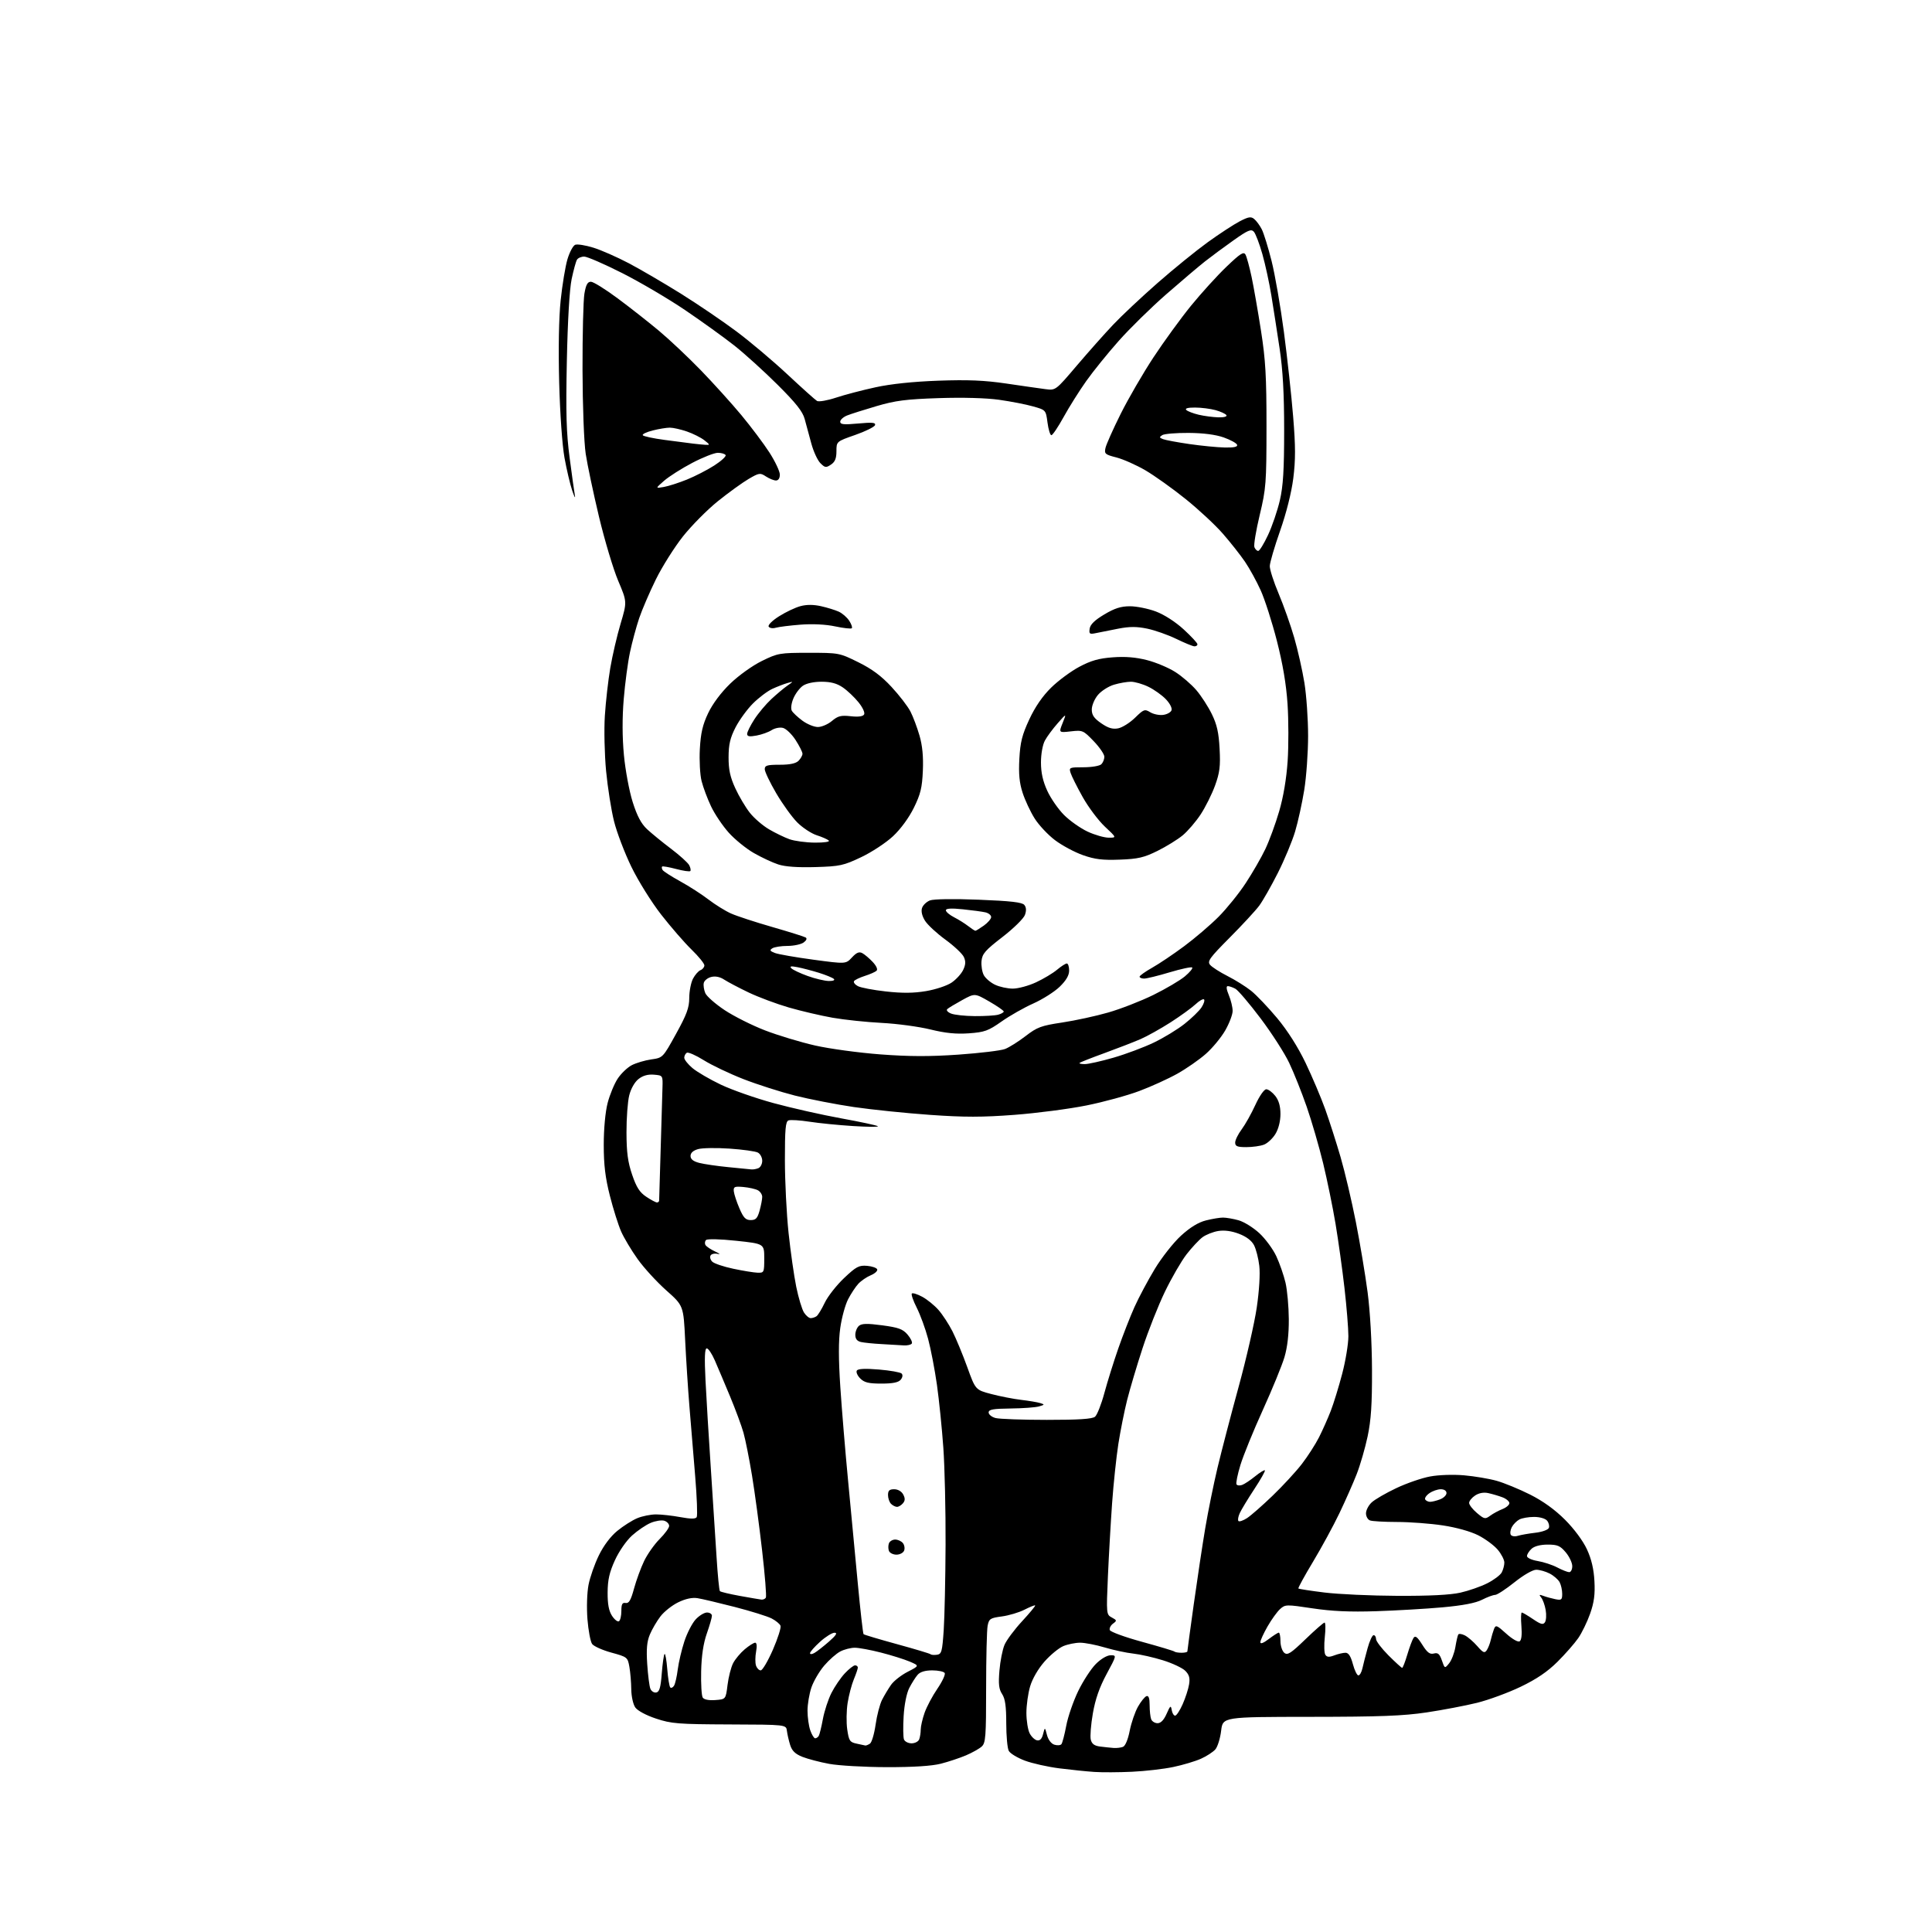 <?xml version="1.0" encoding="UTF-8" standalone="no"?>
<svg 
  version="1.1" 
  xmlns="http://www.w3.org/2000/svg" 
  xmlns:xlink="http://www.w3.org/1999/xlink" 
  xmlns:svg="http://www.w3.org/2000/svg"
  xmlns:rdf="http://www.w3.org/1999/02/22-rdf-syntax-ns#"
  xmlns:cc="http://creativecommons.org/ns#"
  xmlns:dc="http://purl.org/dc/elements/1.1/"
  viewBox="0 0 768 768"
  width="768"
  height="768"
>
<style>svg {background-color: white; }</style>"
<path stroke="none" fill="black" fill-rule="evenodd" d="M450.00,704.30C444.77,704.55 438.02,704.58 435.00,704.37C431.98,704.17 425.74,703.53 421.15,702.95C416.56,702.37 410.37,700.99 407.40,699.88C404.43,698.76 401.54,697.02 401.00,695.99C400.45,694.97 400.00,690.04 400.00,685.03C400.00,678.28 399.58,675.28 398.36,673.42C397.07,671.46 396.84,669.45 397.29,664.09C397.60,660.34 398.51,655.75 399.30,653.88C400.08,652.02 403.22,647.80 406.27,644.50C409.32,641.20 411.67,638.36 411.50,638.18C411.33,638.00 409.42,638.77 407.24,639.88C405.07,640.99 401.02,642.19 398.25,642.56C393.64,643.17 393.15,643.49 392.60,646.24C392.27,647.90 392.00,659.02 392.00,670.97C392.00,690.39 391.81,692.86 390.25,694.27C389.29,695.14 386.48,696.72 384.00,697.78C381.52,698.83 377.02,700.33 374.00,701.10C370.37,702.02 363.05,702.49 352.50,702.47C343.70,702.45 333.42,701.86 329.66,701.17C325.89,700.48 321.08,699.21 318.95,698.37C316.12,697.23 314.83,695.99 314.10,693.66C313.56,691.92 312.97,689.39 312.81,688.04C312.50,685.57 312.50,685.57 290.00,685.49C269.54,685.41 266.89,685.20 260.79,683.17C256.85,681.87 253.44,680.03 252.54,678.75C251.68,677.52 250.97,674.34 250.94,671.53C250.91,668.76 250.57,664.75 250.19,662.60C249.52,658.80 249.35,658.66 243.05,656.94C239.50,655.97 236.05,654.42 235.38,653.51C234.71,652.59 233.88,648.17 233.52,643.67C233.16,639.05 233.34,633.11 233.95,630.00C234.53,626.98 236.38,621.70 238.06,618.28C239.94,614.41 242.72,610.72 245.38,608.55C247.73,606.62 251.29,604.36 253.29,603.52C255.30,602.68 258.67,602.00 260.78,602.00C262.90,602.00 267.25,602.48 270.46,603.08C274.59,603.84 276.48,603.84 276.95,603.09C277.31,602.50 277.04,595.15 276.34,586.76C275.65,578.37 274.62,565.88 274.05,559.00C273.49,552.12 272.73,540.32 272.36,532.76C271.70,519.02 271.70,519.02 264.84,512.93C261.07,509.57 255.96,504.00 253.49,500.53C251.01,497.07 248.06,492.13 246.92,489.56C245.79,486.99 243.76,480.58 242.43,475.31C240.61,468.14 240.00,463.08 240.00,455.08C240.00,448.71 240.62,442.02 241.54,438.46C242.39,435.18 244.19,430.83 245.54,428.78C246.89,426.73 249.41,424.32 251.15,423.42C252.89,422.53 256.37,421.49 258.90,421.13C263.49,420.48 263.49,420.48 268.73,410.99C272.99,403.28 273.98,400.60 273.99,396.70C273.99,394.06 274.66,390.63 275.46,389.07C276.27,387.52 277.62,385.98 278.46,385.65C279.31,385.33 280.00,384.47 280.00,383.74C280.00,383.02 277.70,380.19 274.89,377.46C272.08,374.73 266.65,368.47 262.81,363.55C258.93,358.56 253.68,350.14 250.97,344.55C248.29,339.02 245.19,330.89 244.09,326.47C242.98,322.05 241.56,313.05 240.93,306.47C240.31,299.89 240.08,290.00 240.44,284.50C240.79,279.00 241.76,270.45 242.60,265.50C243.45,260.55 245.29,252.62 246.71,247.87C249.28,239.24 249.28,239.24 245.74,230.87C243.79,226.27 240.36,214.81 238.11,205.42C235.87,196.02 233.49,184.77 232.83,180.42C232.15,175.95 231.60,161.39 231.56,147.00C231.53,132.97 231.87,119.36 232.31,116.75C232.92,113.17 233.56,112.00 234.90,112.00C235.87,112.00 240.68,114.99 245.58,118.64C250.49,122.28 257.88,128.09 262.00,131.54C266.12,134.99 273.58,142.01 278.56,147.15C283.54,152.29 290.80,160.32 294.69,165.00C298.57,169.68 303.61,176.38 305.88,179.91C308.14,183.43 310.00,187.37 310.00,188.66C310.00,190.10 309.41,191.00 308.46,191.00C307.62,191.00 305.83,190.28 304.48,189.40C302.17,187.88 301.78,187.94 297.54,190.42C295.07,191.87 289.59,195.84 285.36,199.24C281.12,202.65 274.87,208.97 271.45,213.28C268.04,217.60 263.21,225.27 260.72,230.32C258.23,235.37 255.24,242.33 254.07,245.78C252.91,249.23 251.27,255.30 250.43,259.27C249.58,263.25 248.46,271.64 247.94,277.92C247.32,285.39 247.35,293.08 248.02,300.18C248.58,306.14 250.14,314.52 251.49,318.79C253.25,324.36 254.87,327.42 257.22,329.62C259.03,331.30 263.31,334.80 266.74,337.39C270.18,339.99 273.42,342.92 273.96,343.92C274.49,344.92 274.69,345.97 274.40,346.26C274.12,346.55 271.57,346.18 268.74,345.43C265.91,344.68 263.41,344.25 263.20,344.47C262.98,344.69 263.07,345.31 263.40,345.84C263.74,346.38 266.88,348.40 270.38,350.33C273.89,352.25 278.95,355.51 281.63,357.57C284.31,359.62 288.34,362.13 290.60,363.13C292.85,364.14 300.21,366.55 306.96,368.49C313.70,370.43 319.69,372.31 320.26,372.66C320.90,373.06 320.59,373.82 319.46,374.65C318.45,375.39 315.57,376.01 313.06,376.02C310.55,376.02 307.84,376.45 307.03,376.96C305.84,377.71 306.04,378.06 308.05,378.83C309.42,379.35 316.32,380.55 323.38,381.50C336.23,383.23 336.23,383.23 338.66,380.61C340.49,378.63 341.52,378.21 342.80,378.90C343.73,379.40 345.60,380.99 346.94,382.42C348.41,384.00 349.00,385.37 348.44,385.89C347.92,386.37 345.82,387.30 343.76,387.95C341.71,388.61 339.78,389.54 339.49,390.02C339.19,390.51 339.87,391.40 341.01,392.00C342.14,392.61 347.16,393.57 352.16,394.12C358.70,394.85 363.17,394.81 368.11,393.98C371.88,393.35 376.43,391.84 378.23,390.63C380.03,389.42 382.11,387.15 382.86,385.60C383.87,383.49 383.95,382.18 383.15,380.43C382.56,379.14 379.27,376.04 375.84,373.54C372.41,371.05 368.76,367.67 367.72,366.03C366.55,364.18 366.09,362.28 366.51,360.98C366.87,359.83 368.30,358.46 369.67,357.93C371.16,357.37 379.05,357.25 389.10,357.65C401.76,358.15 406.31,358.67 407.18,359.72C407.97,360.67 408.05,361.95 407.42,363.71C406.91,365.13 402.90,369.07 398.50,372.47C391.67,377.74 390.45,379.13 390.17,381.99C389.99,383.84 390.40,386.37 391.07,387.63C391.74,388.88 393.75,390.60 395.55,391.45C397.34,392.30 400.53,393.00 402.65,392.99C404.77,392.98 408.91,391.86 411.86,390.48C414.81,389.11 418.56,386.86 420.19,385.49C421.82,384.12 423.57,383.00 424.08,383.00C424.58,383.00 425.00,384.26 425.00,385.80C425.00,387.71 423.82,389.74 421.25,392.24C419.19,394.24 414.48,397.23 410.78,398.89C407.08,400.54 401.39,403.77 398.13,406.07C392.86,409.78 391.41,410.31 385.17,410.76C380.06,411.12 375.85,410.70 369.82,409.22C365.24,408.10 356.55,406.93 350.50,406.62C344.45,406.31 335.67,405.39 330.99,404.57C326.30,403.74 318.47,401.91 313.59,400.50C308.70,399.08 301.50,396.39 297.60,394.53C293.69,392.66 289.33,390.36 287.89,389.42C286.20,388.31 284.38,387.94 282.72,388.36C281.30,388.71 279.97,389.79 279.76,390.75C279.55,391.71 279.83,393.53 280.37,394.79C280.91,396.05 284.37,399.09 288.04,401.53C291.72,403.97 298.94,407.60 304.10,409.59C309.25,411.58 318.20,414.28 323.99,415.60C329.77,416.91 341.48,418.50 350.00,419.14C361.45,420.00 369.55,420.03 381.00,419.23C389.52,418.63 397.85,417.63 399.50,417.00C401.15,416.37 404.82,414.06 407.67,411.87C412.29,408.31 413.86,407.72 422.20,406.47C427.34,405.70 435.59,403.91 440.53,402.49C445.46,401.08 453.55,397.93 458.51,395.49C463.46,393.05 469.08,389.74 471.01,388.12C472.93,386.51 474.24,384.93 473.92,384.60C473.60,384.27 469.58,385.13 464.99,386.50C460.40,387.88 455.83,389.00 454.82,389.00C453.82,389.00 453.00,388.66 453.00,388.25C453.00,387.84 455.24,386.25 457.96,384.71C460.69,383.18 466.43,379.32 470.71,376.14C475.00,372.96 481.16,367.69 484.41,364.43C487.65,361.17 492.51,355.15 495.19,351.06C497.88,346.97 501.38,340.90 502.97,337.56C504.56,334.23 507.05,327.45 508.49,322.50C510.17,316.78 511.39,309.50 511.86,302.50C512.26,296.45 512.24,286.28 511.82,279.89C511.30,272.03 509.93,263.92 507.58,254.74C505.67,247.29 502.77,238.25 501.14,234.66C499.52,231.07 496.71,225.96 494.91,223.31C493.11,220.67 489.17,215.66 486.15,212.20C483.14,208.73 476.45,202.51 471.30,198.37C466.15,194.22 458.96,189.10 455.33,186.97C451.70,184.85 446.51,182.55 443.81,181.85C439.27,180.69 438.93,180.39 439.45,178.05C439.76,176.65 442.48,170.55 445.50,164.50C448.52,158.45 454.37,148.37 458.50,142.09C462.63,135.82 469.34,126.59 473.40,121.59C477.47,116.59 483.82,109.60 487.51,106.06C493.04,100.76 494.37,99.91 495.10,101.21C495.59,102.08 496.68,106.10 497.54,110.15C498.39,114.19 500.07,123.80 501.27,131.50C503.08,143.04 503.46,149.71 503.45,169.50C503.44,192.08 503.28,194.17 500.75,204.75C499.27,210.93 498.32,216.67 498.64,217.50C498.95,218.32 499.64,219.00 500.16,219.00C500.68,219.00 502.44,216.15 504.07,212.66C505.71,209.17 507.81,202.98 508.76,198.91C510.08,193.19 510.47,186.84 510.47,171.00C510.47,156.37 509.95,147.06 508.66,138.50C507.67,131.90 506.20,122.45 505.39,117.50C504.59,112.55 502.98,105.12 501.81,101.00C500.64,96.88 499.12,92.87 498.42,92.11C497.35,90.94 496.06,91.49 490.32,95.55C486.57,98.20 481.48,101.97 479.00,103.92C476.52,105.87 469.60,111.75 463.60,116.98C457.61,122.22 449.11,130.55 444.72,135.50C440.32,140.45 434.50,147.65 431.78,151.50C429.05,155.35 425.02,161.76 422.82,165.75C420.62,169.74 418.43,173.00 417.94,173.00C417.46,173.00 416.77,170.75 416.40,167.99C415.74,162.98 415.74,162.98 410.62,161.54C407.80,160.74 401.74,159.57 397.15,158.92C392.06,158.20 382.71,157.94 373.15,158.26C360.20,158.69 355.95,159.23 348.50,161.42C343.55,162.87 338.26,164.55 336.75,165.15C335.24,165.75 334.00,166.87 334.00,167.63C334.00,168.74 335.40,168.88 341.14,168.35C346.78,167.83 348.18,167.96 347.84,168.99C347.60,169.71 344.05,171.47 339.95,172.90C332.50,175.50 332.50,175.50 332.50,179.37C332.50,182.23 331.93,183.62 330.32,184.69C328.36,186.00 327.95,185.95 326.11,184.11C324.99,182.99 323.37,179.47 322.51,176.29C321.65,173.11 320.46,168.72 319.87,166.55C319.07,163.59 316.40,160.21 309.15,152.99C303.84,147.70 296.12,140.70 292.00,137.43C287.87,134.17 279.04,127.81 272.39,123.30C265.73,118.79 254.45,112.15 247.32,108.55C240.19,104.95 233.41,102.00 232.24,102.00C231.07,102.00 229.78,102.55 229.36,103.23C228.94,103.90 227.99,107.39 227.23,110.98C226.39,115.00 225.66,127.47 225.33,143.50C224.90,164.29 225.12,172.00 226.44,181.99C227.34,188.87 228.28,195.62 228.53,196.99C228.77,198.37 228.29,197.47 227.46,195.00C226.63,192.53 225.25,186.68 224.40,182.00C223.50,177.04 222.61,164.53 222.28,151.95C221.93,138.47 222.15,126.24 222.88,119.31C223.52,113.22 224.73,105.91 225.57,103.06C226.42,100.22 227.81,97.63 228.66,97.30C229.52,96.97 232.76,97.49 235.86,98.45C238.96,99.40 245.31,102.20 249.97,104.65C254.64,107.11 263.94,112.55 270.65,116.73C277.36,120.92 287.28,127.65 292.68,131.69C298.08,135.72 307.23,143.43 313.00,148.82C318.77,154.21 324.07,158.96 324.77,159.38C325.47,159.80 328.85,159.22 332.27,158.09C335.70,156.95 342.77,155.09 348.00,153.96C354.12,152.62 363.01,151.69 373.00,151.33C384.76,150.91 391.27,151.18 400.00,152.46C406.32,153.40 413.33,154.40 415.57,154.69C419.64,155.22 419.64,155.22 428.02,145.36C432.64,139.94 439.13,132.62 442.46,129.11C445.78,125.59 453.71,118.14 460.08,112.55C466.45,106.96 475.45,99.65 480.08,96.30C484.71,92.96 490.42,89.23 492.77,88.00C496.30,86.16 497.30,86.00 498.58,87.07C499.43,87.78 500.78,89.60 501.56,91.12C502.35,92.64 504.10,98.30 505.46,103.69C506.82,109.09 509.03,121.83 510.38,132.00C511.72,142.18 513.38,157.32 514.05,165.65C515.02,177.47 515.02,182.86 514.10,190.15C513.37,195.87 511.33,203.97 508.86,211.00C506.64,217.32 504.79,223.62 504.76,225.00C504.72,226.38 506.31,231.32 508.29,236.00C510.26,240.68 513.05,248.54 514.47,253.47C515.90,258.40 517.72,266.50 518.53,271.47C519.33,276.44 519.99,285.90 519.99,292.50C519.99,299.10 519.30,308.77 518.46,314.00C517.61,319.23 515.99,326.65 514.84,330.50C513.70,334.35 510.61,341.77 507.97,347.00C505.33,352.23 502.00,358.07 500.58,360.00C499.16,361.93 493.88,367.64 488.84,372.71C480.81,380.79 479.85,382.12 481.03,383.54C481.77,384.43 484.88,386.43 487.94,387.98C491.00,389.53 495.22,392.17 497.33,393.85C499.43,395.53 504.08,400.41 507.67,404.70C511.79,409.64 515.94,416.17 518.98,422.50C521.61,428.00 525.14,436.32 526.82,441.00C528.49,445.68 531.23,454.23 532.91,460.00C534.59,465.77 537.32,477.36 538.97,485.74C540.62,494.12 542.73,506.72 543.65,513.74C544.65,521.35 545.35,533.77 545.39,544.50C545.44,558.21 545.02,564.52 543.65,571.00C542.66,575.67 540.70,582.42 539.30,586.00C537.90,589.58 534.82,596.55 532.45,601.50C530.09,606.45 525.36,615.13 521.96,620.80C518.55,626.46 515.93,631.26 516.13,631.45C516.33,631.65 521.00,632.37 526.50,633.05C532.00,633.73 545.05,634.33 555.50,634.37C568.10,634.43 576.52,634.01 580.50,633.11C583.80,632.37 588.62,630.69 591.21,629.38C593.81,628.07 596.39,626.13 596.96,625.07C597.53,624.00 598.00,622.24 598.00,621.14C598.00,620.05 596.82,617.75 595.37,616.03C593.92,614.31 590.44,611.74 587.63,610.31C584.56,608.76 578.91,607.18 573.51,606.37C568.55,605.62 560.37,605.01 555.33,605.01C550.29,605.00 545.45,604.73 544.58,604.39C543.71,604.06 543.00,602.79 543.00,601.57C543.00,600.35 544.01,598.40 545.25,597.24C546.49,596.08 550.88,593.53 555.00,591.58C559.12,589.62 565.20,587.52 568.49,586.92C571.91,586.28 577.70,586.09 581.99,586.46C586.12,586.82 591.95,587.80 594.93,588.64C597.92,589.48 603.90,591.94 608.21,594.10C613.38,596.70 618.11,600.11 622.12,604.12C625.74,607.74 629.26,612.49 630.82,615.85C632.62,619.74 633.55,623.68 633.81,628.50C634.10,633.78 633.68,636.96 632.11,641.43C630.96,644.69 628.83,649.08 627.37,651.19C625.90,653.31 622.18,657.54 619.10,660.61C615.16,664.52 610.83,667.47 604.50,670.51C599.55,672.89 591.73,675.76 587.13,676.90C582.53,678.03 573.53,679.75 567.13,680.71C557.82,682.10 548.57,682.45 520.79,682.47C486.08,682.50 486.08,682.50 485.42,688.00C485.06,691.02 484.03,694.35 483.13,695.40C482.23,696.44 479.65,698.12 477.39,699.13C475.13,700.14 470.18,701.62 466.39,702.41C462.60,703.21 455.23,704.06 450.00,704.30zM442.67,694.84C443.86,694.93 445.53,694.73 446.39,694.41C447.32,694.05 448.39,691.52 449.07,688.04C449.70,684.86 451.17,680.55 452.35,678.46C453.53,676.37 455.06,674.47 455.75,674.24C456.61,673.96 457.00,675.08 457.00,677.83C457.00,680.04 457.27,682.55 457.61,683.42C457.94,684.29 459.09,685.00 460.16,685.00C461.44,685.00 462.66,683.73 463.75,681.25C465.19,677.98 465.45,677.79 465.77,679.75C465.97,680.99 466.58,682.00 467.13,682.00C467.67,682.00 469.02,679.95 470.13,677.44C471.24,674.94 472.39,671.39 472.68,669.56C473.09,667.04 472.72,665.72 471.17,664.17C470.04,663.04 466.05,661.16 462.31,660.00C458.56,658.83 453.25,657.63 450.50,657.33C447.75,657.03 442.64,655.94 439.14,654.89C435.65,653.85 431.25,653.00 429.36,653.00C427.48,653.00 424.47,653.61 422.67,654.36C420.88,655.11 417.52,657.88 415.20,660.51C412.69,663.36 410.39,667.32 409.50,670.33C408.67,673.10 408.01,677.87 408.01,680.93C408.02,683.99 408.60,687.62 409.29,688.99C409.98,690.36 411.31,691.63 412.24,691.81C413.39,692.03 414.16,691.23 414.64,689.32C415.36,686.50 415.36,686.50 416.19,689.69C416.69,691.58 417.87,693.14 419.11,693.54C420.26,693.90 421.52,693.82 421.92,693.35C422.31,692.88 423.18,689.58 423.85,686.00C424.52,682.42 426.67,676.22 428.61,672.21C430.56,668.20 433.71,663.36 435.61,661.46C437.65,659.42 440.06,658.00 441.49,658.00C443.92,658.00 443.91,658.01 439.88,665.48C437.06,670.72 435.42,675.40 434.43,681.08C433.65,685.54 433.28,690.25 433.60,691.54C434.03,693.25 435.04,693.99 437.34,694.28C439.08,694.50 441.48,694.75 442.67,694.84zM344.00,693.87C344.27,693.92 345.09,693.60 345.80,693.14C346.52,692.69 347.53,689.29 348.06,685.60C348.58,681.91 349.74,677.45 350.64,675.69C351.54,673.94 353.15,671.25 354.22,669.73C355.29,668.20 358.27,665.87 360.84,664.55C365.50,662.16 365.50,662.16 361.58,660.49C359.42,659.58 354.29,657.97 350.17,656.92C346.05,655.86 341.38,655.00 339.79,655.00C338.20,655.00 335.62,655.66 334.05,656.47C332.48,657.28 329.60,659.81 327.65,662.09C325.70,664.37 323.41,668.29 322.55,670.79C321.70,673.30 321.00,677.46 321.00,680.03C321.00,682.60 321.49,686.12 322.10,687.85C322.70,689.58 323.58,691.00 324.04,691.00C324.50,691.00 325.14,690.58 325.46,690.06C325.78,689.54 326.53,686.52 327.11,683.35C327.70,680.18 329.23,675.51 330.51,672.98C331.79,670.45 334.18,666.95 335.82,665.19C337.46,663.44 339.30,662.00 339.90,662.00C340.51,662.00 341.00,662.40 341.00,662.88C341.00,663.36 340.29,665.46 339.42,667.54C338.55,669.62 337.44,673.84 336.95,676.91C336.46,679.99 336.39,684.75 336.79,687.49C337.45,692.00 337.81,692.55 340.51,693.12C342.16,693.48 343.73,693.81 344.00,693.87zM362.36,693.00C363.70,693.00 365.06,692.29 365.39,691.42C365.73,690.55 366.00,688.80 366.00,687.54C366.00,686.28 366.69,683.28 367.53,680.88C368.37,678.47 370.66,674.16 372.62,671.30C374.57,668.44 375.89,665.62 375.53,665.05C375.17,664.47 372.95,664.00 370.60,664.00C367.77,664.00 365.79,664.59 364.78,665.75C363.93,666.71 362.44,669.08 361.45,671.00C360.38,673.09 359.48,677.60 359.21,682.20C358.95,686.44 359.02,690.60 359.34,691.45C359.67,692.30 361.03,693.00 362.36,693.00zM284.34,675.80C288.50,675.50 288.50,675.50 289.21,669.78C289.60,666.63 290.60,662.74 291.42,661.15C292.25,659.55 294.33,657.06 296.04,655.62C297.75,654.18 299.62,653.00 300.19,653.00C300.83,653.00 300.97,654.34 300.56,656.54C300.19,658.49 300.17,660.97 300.51,662.04C300.86,663.12 301.70,664.00 302.40,664.00C303.09,664.00 305.26,660.31 307.23,655.81C309.19,651.30 310.56,647.01 310.27,646.27C309.99,645.53 308.39,644.22 306.73,643.36C305.06,642.50 298.48,640.45 292.10,638.80C285.72,637.16 279.05,635.58 277.28,635.30C275.16,634.96 272.55,635.52 269.61,636.94C267.16,638.13 263.98,640.65 262.53,642.55C261.08,644.45 259.19,647.69 258.33,649.75C257.15,652.55 256.89,655.53 257.28,661.50C257.57,665.90 258.13,670.31 258.53,671.30C258.93,672.29 259.98,672.96 260.88,672.79C262.13,672.55 262.63,670.84 263.06,665.26C263.37,661.29 263.87,657.79 264.17,657.49C264.48,657.19 264.96,659.91 265.25,663.53C265.54,667.15 266.08,670.41 266.44,670.78C266.81,671.14 267.48,670.83 267.94,670.09C268.40,669.35 269.07,666.44 269.42,663.62C269.78,660.80 270.96,655.79 272.04,652.49C273.12,649.18 275.15,645.24 276.54,643.74C277.94,642.23 279.96,641.00 281.04,641.00C282.12,641.00 283.00,641.58 283.00,642.28C283.00,642.99 282.09,646.17 280.97,649.35C279.60,653.25 278.87,658.13 278.72,664.32C278.60,669.37 278.88,674.09 279.34,674.80C279.87,675.62 281.73,675.99 284.34,675.80zM539.98,666.00C540.52,666.00 541.23,664.76 541.57,663.25C541.90,661.74 542.82,658.14 543.62,655.25C544.41,652.36 545.49,650.00 546.03,650.00C546.56,650.00 547.00,650.70 547.00,651.55C547.00,652.40 549.23,655.32 551.95,658.05C554.68,660.77 557.12,663.00 557.38,663.00C557.64,663.00 558.56,660.64 559.42,657.75C560.28,654.86 561.39,651.87 561.89,651.11C562.59,650.04 563.39,650.65 565.36,653.77C567.34,656.92 568.38,657.71 569.97,657.30C571.60,656.87 572.26,657.44 573.17,660.05C574.31,663.33 574.31,663.33 576.07,661.16C577.03,659.97 578.14,657.08 578.53,654.75C578.91,652.41 579.43,650.16 579.68,649.75C579.92,649.33 581.11,649.49 582.31,650.10C583.51,650.71 585.73,652.62 587.24,654.35C589.54,657.00 590.14,657.26 591.00,656.00C591.56,655.17 592.27,653.38 592.58,652.00C592.89,650.62 593.48,648.64 593.88,647.58C594.56,645.83 594.98,645.98 598.78,649.42C601.13,651.55 603.42,652.86 604.08,652.45C604.81,652.00 605.06,649.79 604.78,646.37C604.54,643.42 604.61,641.00 604.94,641.00C605.27,641.00 607.27,642.18 609.39,643.62C612.50,645.73 613.41,645.97 614.14,644.87C614.64,644.12 614.77,641.92 614.43,640.00C614.10,638.08 613.30,635.85 612.66,635.06C611.70,633.88 611.85,633.76 613.50,634.38C614.60,634.80 616.74,635.39 618.25,635.70C620.71,636.19 621.00,635.96 621.00,633.56C621.00,632.08 620.54,630.00 619.97,628.94C619.40,627.89 617.63,626.34 616.02,625.51C614.41,624.68 612.01,624.00 610.68,624.00C609.27,624.00 605.63,626.10 602.00,629.00C598.56,631.75 595.11,634.00 594.33,634.00C593.56,634.00 591.22,634.87 589.13,635.93C586.57,637.24 581.48,638.21 573.42,638.94C566.87,639.53 554.98,640.22 547.00,640.48C536.59,640.82 529.46,640.50 521.73,639.34C511.35,637.77 510.90,637.78 508.87,639.61C507.71,640.65 505.47,643.75 503.89,646.50C502.31,649.25 501.01,652.09 501.01,652.80C501.00,653.62 502.25,653.15 504.34,651.55C506.18,650.15 507.98,649.00 508.34,649.00C508.70,649.00 509.00,650.52 509.00,652.38C509.00,654.24 509.69,656.32 510.52,657.02C511.81,658.09 513.11,657.25 518.93,651.64C522.71,647.99 526.13,645.00 526.53,645.00C526.93,645.00 526.98,647.59 526.63,650.75C526.29,653.91 526.38,657.08 526.84,657.79C527.46,658.76 528.34,658.82 530.40,658.04C531.90,657.47 533.91,657.00 534.86,657.00C536.06,657.00 536.95,658.37 537.79,661.50C538.45,663.98 539.44,666.00 539.98,666.00zM323.75,657.07C324.71,656.53 327.30,654.50 329.50,652.58C332.37,650.07 333.01,649.06 331.75,649.04C330.79,649.02 328.20,650.63 326.00,652.62C323.80,654.61 322.00,656.65 322.00,657.15C322.00,657.68 322.74,657.65 323.75,657.07zM372.46,657.79C374.30,657.53 374.56,656.55 375.14,648.00C375.49,642.77 375.82,627.48 375.88,614.00C375.94,600.52 375.54,583.20 374.99,575.50C374.45,567.80 373.30,556.55 372.45,550.50C371.59,544.45 370.01,536.21 368.93,532.19C367.86,528.17 365.82,522.61 364.42,519.84C363.01,517.07 362.14,514.53 362.47,514.19C362.81,513.86 364.67,514.44 366.61,515.49C368.54,516.53 371.45,518.89 373.07,520.73C374.68,522.57 377.18,526.39 378.62,529.23C380.05,532.06 382.70,538.46 384.50,543.44C387.77,552.50 387.77,552.50 394.08,554.16C397.55,555.07 402.88,556.11 405.94,556.47C409.00,556.83 412.40,557.40 413.50,557.74C415.35,558.31 415.31,558.41 413.00,559.08C411.62,559.47 406.56,559.85 401.75,559.90C394.73,559.98 393.00,560.29 393.00,561.48C393.00,562.30 394.24,563.29 395.75,563.69C397.26,564.09 406.44,564.42 416.14,564.42C428.82,564.43 434.21,564.07 435.29,563.17C436.12,562.48 437.79,558.25 439.00,553.76C440.21,549.28 442.70,541.31 444.53,536.05C446.36,530.80 449.25,523.39 450.96,519.59C452.67,515.79 456.30,508.96 459.05,504.42C461.79,499.89 466.47,493.95 469.45,491.22C473.10,487.89 476.34,485.90 479.37,485.14C481.86,484.51 484.92,484.00 486.19,484.01C487.46,484.01 490.23,484.49 492.35,485.08C494.47,485.67 498.18,487.97 500.58,490.18C502.99,492.40 506.03,496.53 507.35,499.36C508.67,502.19 510.31,506.92 511.01,509.89C511.70,512.85 512.29,519.37 512.32,524.39C512.36,530.37 511.76,535.56 510.59,539.50C509.61,542.80 505.74,552.25 501.99,560.50C498.24,568.75 494.24,578.58 493.09,582.35C491.94,586.12 491.24,589.58 491.53,590.06C491.83,590.53 492.84,590.63 493.78,590.28C494.73,589.93 497.05,588.39 498.94,586.85C500.84,585.31 502.58,584.25 502.81,584.48C503.05,584.72 501.15,588.08 498.60,591.95C496.05,595.83 493.44,600.13 492.82,601.51C492.19,602.88 491.96,604.29 492.31,604.64C492.65,604.99 494.19,604.46 495.72,603.47C497.25,602.48 501.81,598.48 505.86,594.58C509.91,590.69 515.14,585.02 517.47,582.00C519.81,578.98 522.89,574.18 524.33,571.35C525.76,568.52 527.86,563.79 529.00,560.85C530.14,557.91 532.18,551.29 533.53,546.14C534.89,540.99 536.00,534.24 536.00,531.14C536.00,528.04 535.30,519.42 534.45,512.00C533.60,504.57 532.00,493.10 530.90,486.50C529.80,479.90 527.57,469.05 525.96,462.38C524.34,455.72 521.40,445.61 519.42,439.91C517.44,434.22 514.32,426.39 512.48,422.53C510.65,418.66 505.52,410.68 501.08,404.79C496.64,398.90 492.14,393.61 491.07,393.04C490.01,392.47 488.65,392.00 488.05,392.00C487.36,392.00 487.52,393.30 488.49,395.62C489.32,397.61 490.00,400.43 489.99,401.87C489.99,403.32 488.66,406.80 487.05,409.61C485.43,412.43 481.96,416.63 479.32,418.95C476.69,421.27 471.60,424.80 468.02,426.81C464.43,428.82 457.63,431.92 452.90,433.69C448.17,435.47 438.72,438.06 431.90,439.43C425.08,440.81 412.19,442.49 403.26,443.17C390.45,444.14 383.35,444.14 369.71,443.18C360.19,442.51 346.58,441.11 339.45,440.07C332.33,439.02 321.77,436.97 316.00,435.51C310.23,434.05 301.00,431.09 295.50,428.95C290.00,426.80 282.92,423.43 279.76,421.45C276.61,419.48 273.57,418.15 273.01,418.49C272.46,418.84 272.00,419.73 272.00,420.47C272.00,421.21 273.46,423.06 275.25,424.57C277.04,426.08 282.10,429.04 286.50,431.14C290.90,433.24 300.35,436.56 307.50,438.50C314.65,440.45 326.79,443.19 334.48,444.58C342.16,445.98 348.69,447.38 348.98,447.70C349.26,448.02 344.82,447.98 339.09,447.62C333.37,447.26 325.58,446.49 321.79,445.90C317.99,445.31 314.24,445.08 313.44,445.38C312.27,445.83 312.00,448.81 312.01,461.22C312.02,469.62 312.67,482.59 313.46,490.04C314.25,497.49 315.63,507.16 316.52,511.54C317.42,515.92 318.80,520.51 319.60,521.75C320.39,522.99 321.60,523.99 322.27,523.98C322.95,523.98 323.98,523.64 324.57,523.23C325.16,522.83 326.64,520.41 327.85,517.86C329.07,515.31 332.53,510.90 335.54,508.05C340.36,503.49 341.44,502.92 344.68,503.19C346.69,503.36 348.51,504.00 348.71,504.61C348.91,505.23 347.75,506.27 346.14,506.94C344.52,507.61 342.29,509.14 341.19,510.33C340.09,511.52 338.26,514.30 337.12,516.50C335.99,518.70 334.59,523.82 334.02,527.87C333.29,533.01 333.30,540.10 334.04,551.37C334.63,560.24 336.01,576.95 337.12,588.50C338.22,600.05 339.96,618.43 340.98,629.34C342.01,640.25 343.04,649.37 343.28,649.61C343.52,649.86 349.51,651.64 356.58,653.58C363.65,655.52 369.66,657.32 369.93,657.59C370.20,657.86 371.34,657.95 372.46,657.79zM469.67,657.00C470.95,657.00 472.00,656.76 472.00,656.46C472.00,656.16 473.14,647.72 474.54,637.71C475.94,627.69 477.99,614.10 479.10,607.50C480.21,600.90 482.40,590.10 483.97,583.50C485.55,576.90 489.33,562.38 492.39,551.23C495.44,540.08 498.68,525.92 499.58,519.76C500.56,513.09 500.97,506.38 500.59,503.19C500.25,500.24 499.31,496.56 498.50,495.00C497.56,493.18 495.45,491.57 492.53,490.46C489.59,489.33 486.72,488.95 484.28,489.34C482.23,489.67 479.41,490.79 478.02,491.81C476.64,492.84 473.79,495.89 471.69,498.59C469.60,501.29 465.72,508.00 463.06,513.50C460.41,519.00 456.40,529.12 454.16,536.00C451.91,542.88 449.17,552.10 448.06,556.50C446.95,560.90 445.38,568.77 444.56,574.00C443.75,579.23 442.63,589.80 442.08,597.50C441.53,605.20 440.78,618.32 440.41,626.65C439.76,641.57 439.79,641.82 441.96,642.98C444.01,644.07 444.04,644.25 442.44,645.42C441.50,646.11 440.92,647.26 441.16,647.97C441.39,648.68 447.17,650.79 453.98,652.65C460.80,654.52 466.59,656.26 466.85,656.52C467.12,656.78 468.38,657.00 469.67,657.00zM246.04,644.47C246.57,644.15 247.00,642.31 247.00,640.40C247.00,637.67 247.37,636.98 248.70,637.21C250.01,637.43 250.78,636.12 252.03,631.50C252.93,628.20 254.73,623.27 256.04,620.54C257.35,617.82 260.12,613.88 262.21,611.79C264.29,609.71 266.00,607.36 266.00,606.57C266.00,605.78 265.13,604.86 264.07,604.52C263.01,604.19 260.59,604.56 258.68,605.36C256.78,606.15 253.44,608.42 251.25,610.39C248.98,612.45 246.07,616.65 244.43,620.24C242.25,625.03 241.57,628.03 241.54,633.04C241.51,637.69 242.02,640.37 243.29,642.32C244.28,643.83 245.52,644.80 246.04,644.47zM302.69,635.87C303.35,635.94 304.13,635.59 304.44,635.09C304.75,634.59 304.08,626.16 302.95,616.34C301.83,606.53 300.02,593.10 298.93,586.50C297.84,579.90 296.32,572.25 295.54,569.50C294.76,566.75 292.35,560.23 290.17,555.00C287.99,549.77 285.28,543.36 284.14,540.75C283.00,538.14 281.57,536.00 280.95,536.00C280.14,536.00 280.00,539.61 280.45,548.75C280.80,555.76 281.74,571.40 282.55,583.50C283.36,595.60 284.38,611.46 284.83,618.74C285.28,626.02 285.88,632.22 286.18,632.51C286.48,632.81 290.05,633.66 294.11,634.40C298.17,635.13 302.04,635.80 302.69,635.87zM623.75,624.96C624.44,624.98 625.00,623.91 625.00,622.58C625.00,621.24 623.83,618.77 622.41,617.08C620.21,614.47 619.13,614.00 615.24,614.00C612.38,614.00 609.97,614.62 608.83,615.65C607.82,616.57 607.00,617.88 607.00,618.57C607.00,619.27 608.88,620.14 611.25,620.53C613.59,620.92 617.08,622.06 619.00,623.07C620.92,624.08 623.06,624.93 623.75,624.96zM356.36,618.00C355.03,618.00 353.68,617.33 353.36,616.50C353.05,615.67 353.05,614.33 353.36,613.50C353.68,612.67 354.80,612.00 355.85,612.00C356.90,612.00 358.27,612.62 358.89,613.37C359.52,614.13 359.75,615.48 359.41,616.37C359.07,617.27 357.70,618.00 356.36,618.00zM603.36,610.51C604.54,610.15 607.67,609.60 610.33,609.29C613.08,608.97 615.39,608.13 615.70,607.35C615.99,606.59 615.67,605.31 614.99,604.49C614.28,603.63 612.08,603.00 609.81,603.00C607.64,603.00 605.01,603.46 603.96,604.02C602.91,604.59 601.56,605.94 600.98,607.04C600.39,608.14 600.20,609.52 600.57,610.11C600.93,610.69 602.19,610.88 603.36,610.51zM592.37,602.52C593.54,601.66 595.74,600.47 597.25,599.88C598.76,599.29 600.00,598.23 600.00,597.52C600.00,596.82 598.76,595.77 597.25,595.20C595.74,594.63 593.21,593.88 591.64,593.54C589.81,593.13 587.93,593.47 586.39,594.48C585.08,595.34 584.00,596.67 584.00,597.43C584.00,598.20 585.41,600.01 587.12,601.45C590.03,603.90 590.39,603.97 592.37,602.52zM356.58,599.00C355.93,599.00 354.86,598.46 354.20,597.80C353.54,597.14 353.00,595.57 353.00,594.30C353.00,592.52 353.56,592.00 355.46,592.00C356.93,592.00 358.38,592.84 359.03,594.06C359.85,595.60 359.83,596.50 358.95,597.56C358.29,598.35 357.23,599.00 356.58,599.00zM568.49,597.00C569.25,597.00 571.02,596.56 572.43,596.02C573.85,595.49 575.00,594.36 575.00,593.52C575.00,592.60 574.10,592.00 572.72,592.00C571.47,592.00 569.44,592.71 568.21,593.57C566.97,594.43 566.23,595.56 566.54,596.07C566.86,596.58 567.74,597.00 568.49,597.00zM350.38,550.00C345.30,550.00 343.59,549.59 341.96,547.96C340.84,546.84 340.23,545.43 340.60,544.83C341.06,544.09 343.90,543.95 349.38,544.41C353.84,544.78 357.90,545.50 358.40,546.00C358.95,546.55 358.81,547.53 358.04,548.46C357.13,549.55 354.90,550.00 350.38,550.00zM359.19,534.81C357.71,534.71 353.80,534.48 350.50,534.30C347.20,534.13 343.49,533.75 342.25,533.47C340.70,533.12 340.00,532.23 340.00,530.60C340.00,529.31 340.66,527.70 341.47,527.02C342.60,526.09 344.78,526.05 350.72,526.84C357.17,527.70 358.89,528.33 360.76,530.51C362.01,531.96 362.77,533.56 362.46,534.07C362.14,534.58 360.67,534.91 359.19,534.81zM301.15,505.92C303.72,506.00 303.80,505.83 303.80,500.21C303.80,494.41 303.80,494.41 292.68,493.23C286.19,492.54 281.18,492.42 280.66,492.94C280.17,493.43 280.08,494.33 280.46,494.94C280.84,495.55 282.58,496.71 284.33,497.52C286.07,498.32 286.53,498.74 285.33,498.45C284.14,498.16 282.85,498.43 282.47,499.06C282.08,499.68 282.38,500.79 283.13,501.53C283.88,502.27 287.65,503.54 291.50,504.35C295.35,505.17 299.69,505.87 301.15,505.92zM298.42,485.00C300.44,485.00 301.10,484.30 301.95,481.25C302.52,479.19 302.99,476.73 302.99,475.79C303.00,474.84 302.21,473.65 301.25,473.14C300.29,472.63 297.70,472.05 295.50,471.85C291.96,471.54 291.52,471.74 291.70,473.56C291.82,474.70 292.81,477.73 293.92,480.31C295.54,484.10 296.41,485.00 298.42,485.00zM261.15,478.00C261.62,478.00 262.01,477.66 262.02,477.25C262.04,476.84 262.30,467.73 262.62,457.00C262.93,446.27 263.26,435.25 263.34,432.50C263.50,427.50 263.50,427.50 259.95,427.20C257.55,427.00 255.56,427.56 253.82,428.93C252.29,430.13 250.80,432.75 250.13,435.42C249.51,437.87 249.02,444.52 249.04,450.19C249.06,458.15 249.58,461.98 251.29,466.98C252.99,471.98 254.28,473.99 256.90,475.73C258.77,476.98 260.68,478.00 261.15,478.00zM298.67,464.86C299.31,464.94 300.55,464.73 301.42,464.39C302.29,464.06 303.00,462.73 303.00,461.43C303.00,460.13 302.21,458.66 301.25,458.16C300.29,457.65 295.23,456.95 290.00,456.59C284.77,456.23 279.15,456.32 277.50,456.79C275.54,457.35 274.50,458.29 274.50,459.51C274.50,460.80 275.57,461.65 277.96,462.27C279.86,462.76 285.04,463.52 289.46,463.95C293.88,464.38 298.03,464.79 298.67,464.86zM495.43,456.00C491.83,456.00 491.00,455.66 491.00,454.19C491.00,453.20 492.16,450.84 493.58,448.94C494.99,447.05 497.44,442.69 499.01,439.25C500.66,435.66 502.51,433.00 503.36,433.00C504.18,433.00 505.79,434.19 506.93,435.63C508.35,437.44 509.00,439.73 509.00,442.88C508.99,445.73 508.23,448.75 507.00,450.77C505.90,452.58 503.84,454.49 502.43,455.02C501.02,455.56 497.87,456.00 495.43,456.00zM431.22,423.00C432.63,423.00 437.76,421.85 442.64,420.44C447.51,419.03 454.71,416.34 458.64,414.45C462.57,412.57 468.08,409.22 470.88,407.00C473.68,404.79 476.71,401.84 477.62,400.46C478.53,399.07 478.98,397.65 478.63,397.29C478.27,396.94 476.75,397.80 475.24,399.22C473.73,400.63 469.26,403.87 465.31,406.41C461.35,408.94 455.95,411.96 453.31,413.10C450.66,414.24 444.25,416.73 439.06,418.62C433.86,420.51 429.40,422.27 429.14,422.53C428.88,422.79 429.82,423.00 431.22,423.00zM387.50,403.92C391.35,403.95 395.51,403.70 396.75,403.37C397.99,403.04 399.00,402.46 399.00,402.09C399.00,401.72 396.41,399.93 393.25,398.11C387.50,394.80 387.50,394.80 382.50,397.54C379.75,399.05 377.09,400.65 376.58,401.11C376.05,401.59 376.69,402.35 378.08,402.91C379.41,403.44 383.65,403.90 387.50,403.92zM329.45,389.96C331.19,389.99 332.01,389.64 331.45,389.12C330.93,388.64 328.25,387.55 325.50,386.69C322.75,385.84 318.93,384.84 317.00,384.47C314.45,383.97 313.79,384.09 314.56,384.90C315.14,385.51 318.06,386.89 321.06,387.97C324.05,389.05 327.83,389.94 329.45,389.96zM387.73,370.00C387.98,370.00 389.50,369.07 391.10,367.93C392.69,366.79 394.00,365.27 394.00,364.54C394.00,363.81 392.99,362.98 391.75,362.68C390.51,362.39 386.46,361.84 382.75,361.46C378.12,360.98 376.00,361.11 376.00,361.86C376.00,362.46 377.46,363.70 379.25,364.62C381.04,365.53 383.57,367.12 384.88,368.14C386.20,369.16 387.48,370.00 387.73,370.00zM324.10,344.68C317.09,344.88 312.10,344.53 309.37,343.63C307.09,342.89 302.73,340.85 299.67,339.10C296.61,337.35 292.12,333.71 289.69,331.00C287.27,328.30 284.10,323.60 282.66,320.55C281.21,317.51 279.52,312.98 278.89,310.48C278.26,307.99 277.95,302.25 278.20,297.73C278.55,291.40 279.31,288.11 281.50,283.50C283.27,279.77 286.59,275.33 290.27,271.76C293.62,268.52 299.08,264.61 302.83,262.76C309.21,259.63 309.93,259.50 321.54,259.50C333.47,259.50 333.69,259.54 341.20,263.25C346.66,265.95 350.37,268.71 354.41,273.08C357.51,276.42 360.89,280.82 361.93,282.86C362.97,284.89 364.58,289.18 365.51,292.38C366.67,296.38 367.09,300.74 366.85,306.37C366.56,313.14 365.94,315.68 363.26,321.13C361.30,325.10 358.02,329.58 354.99,332.41C352.22,335.00 346.53,338.75 342.33,340.74C335.29,344.08 333.89,344.39 324.10,344.68zM445.13,341.72C438.31,341.98 435.24,341.61 430.50,339.94C427.20,338.78 422.21,336.11 419.41,334.00C416.61,331.90 412.95,328.00 411.28,325.34C409.60,322.68 407.45,318.08 406.50,315.13C405.22,311.18 404.88,307.62 405.21,301.63C405.57,295.02 406.31,292.09 409.16,285.97C411.47,281.00 414.42,276.71 417.82,273.37C420.66,270.57 425.70,266.84 429.03,265.07C433.66,262.60 436.78,261.71 442.29,261.30C447.31,260.92 451.47,261.26 455.97,262.41C459.52,263.32 464.60,265.46 467.24,267.16C469.89,268.85 473.63,272.09 475.56,274.34C477.49,276.59 480.26,280.88 481.72,283.86C483.75,288.01 484.48,291.25 484.81,297.66C485.18,304.60 484.86,307.12 483.00,312.27C481.75,315.70 479.17,320.87 477.26,323.77C475.35,326.66 472.15,330.39 470.14,332.06C468.14,333.72 463.63,336.50 460.13,338.24C454.75,340.90 452.40,341.45 445.13,341.72zM323.95,334.96C327.71,334.98 330.00,334.63 329.45,334.12C328.93,333.64 326.76,332.69 324.63,332.01C322.51,331.32 319.05,329.05 316.94,326.94C314.84,324.84 311.07,319.61 308.56,315.33C306.05,311.05 304.00,306.74 304.00,305.77C304.00,304.28 304.92,304.00 309.93,304.00C313.98,304.00 316.35,303.50 317.43,302.43C318.29,301.56 319.00,300.30 319.00,299.63C319.00,298.95 317.76,296.49 316.25,294.16C314.74,291.82 312.48,289.66 311.24,289.35C310.00,289.03 307.98,289.44 306.74,290.24C305.51,291.04 302.81,292.01 300.75,292.39C297.93,292.92 297.00,292.76 297.00,291.74C297.00,291.00 298.29,288.39 299.87,285.95C301.45,283.50 304.49,279.88 306.62,277.90C308.76,275.92 311.62,273.51 313.00,272.56C315.50,270.81 315.50,270.81 313.00,271.52C311.62,271.91 308.93,272.95 307.00,273.84C305.07,274.73 301.62,277.34 299.31,279.64C297.01,281.94 293.89,286.23 292.38,289.16C290.24,293.35 289.64,295.91 289.62,301.00C289.61,305.96 290.24,308.88 292.29,313.34C293.76,316.55 296.37,320.94 298.08,323.10C299.79,325.26 303.21,328.21 305.69,329.66C308.16,331.11 311.83,332.89 313.84,333.61C315.85,334.32 320.40,334.93 323.95,334.96zM440.71,332.99C443.91,333.00 443.91,333.00 439.21,328.60C436.62,326.17 432.65,320.88 430.39,316.85C428.13,312.81 425.97,308.49 425.58,307.25C424.89,305.09 425.10,305.00 430.73,305.00C433.96,305.00 437.14,304.46 437.80,303.80C438.46,303.14 439.00,301.80 439.00,300.82C439.00,299.84 437.09,297.04 434.75,294.61C430.63,290.32 430.35,290.20 425.68,290.73C420.86,291.28 420.86,291.28 422.42,287.39C423.98,283.50 423.98,283.50 420.45,287.50C418.51,289.70 416.21,292.80 415.36,294.39C414.46,296.06 413.80,299.74 413.80,303.09C413.80,307.15 414.55,310.52 416.30,314.34C417.67,317.34 420.68,321.68 422.98,323.98C425.29,326.29 429.50,329.25 432.34,330.58C435.18,331.90 438.94,332.98 440.71,332.99zM444.48,289.53C446.12,289.21 449.13,287.33 451.18,285.33C454.63,281.95 455.05,281.80 457.20,283.11C458.46,283.89 460.76,284.38 462.31,284.19C463.85,284.01 465.37,283.19 465.69,282.37C466.02,281.51 465.06,279.63 463.44,277.94C461.89,276.32 458.76,274.10 456.49,273.00C454.23,271.90 451.10,271.00 449.55,271.00C448.00,271.00 444.97,271.53 442.81,272.18C440.65,272.82 437.78,274.66 436.44,276.25C435.09,277.86 434.00,280.44 434.00,282.04C434.00,284.25 434.88,285.53 437.75,287.51C440.53,289.43 442.27,289.95 444.48,289.53zM325.12,289.00C326.62,289.00 329.13,287.92 330.70,286.60C333.09,284.59 334.31,284.28 338.15,284.71C341.14,285.05 343.00,284.81 343.48,284.03C343.91,283.34 342.97,281.29 341.27,279.17C339.64,277.15 336.83,274.49 335.01,273.25C332.64,271.64 330.25,271.00 326.57,271.00C323.45,271.00 320.53,271.64 319.12,272.63C317.84,273.53 316.15,275.79 315.37,277.67C314.55,279.63 314.29,281.69 314.75,282.52C315.19,283.31 317.09,285.09 318.97,286.48C320.85,287.87 323.62,289.00 325.12,289.00zM474.75,256.92C474.06,256.88 470.82,255.54 467.55,253.95C464.27,252.36 459.10,250.54 456.05,249.90C451.85,249.03 449.04,249.03 444.50,249.91C441.20,250.55 437.22,251.34 435.66,251.67C433.12,252.20 432.86,252.02 433.16,249.89C433.40,248.24 435.18,246.51 438.96,244.26C443.07,241.80 445.58,241.00 449.17,241.00C451.78,241.00 456.42,241.93 459.46,243.07C462.77,244.31 467.21,247.16 470.50,250.17C473.52,252.94 476.00,255.61 476.00,256.10C476.00,256.60 475.44,256.97 474.75,256.92zM308.36,249.54C307.19,249.89 305.93,249.69 305.56,249.10C305.18,248.49 306.96,246.71 309.68,244.99C312.32,243.32 316.13,241.50 318.17,240.96C320.63,240.29 323.36,240.30 326.36,240.97C328.83,241.52 332.00,242.50 333.41,243.14C334.82,243.78 336.69,245.40 337.57,246.74C338.44,248.08 338.91,249.42 338.60,249.73C338.30,250.03 335.33,249.71 332.00,249.00C328.25,248.20 323.03,247.94 318.23,248.31C313.98,248.64 309.54,249.20 308.36,249.54zM263.82,193.59C265.65,193.28 269.79,191.95 273.02,190.65C276.25,189.34 281.17,186.82 283.95,185.03C286.72,183.25 288.74,181.39 288.44,180.90C288.13,180.40 286.74,180.00 285.34,180.00C283.95,180.00 279.36,181.81 275.15,184.02C270.94,186.23 265.93,189.42 264.00,191.10C260.50,194.16 260.50,194.16 263.82,193.59zM486.83,177.89C490.54,177.97 492.05,177.64 491.77,176.82C491.55,176.16 489.15,174.85 486.44,173.89C483.23,172.76 478.34,172.13 472.50,172.09C467.55,172.06 462.84,172.45 462.03,172.96C460.77,173.76 460.82,173.99 462.33,174.57C463.30,174.95 468.01,175.82 472.80,176.52C477.58,177.21 483.90,177.83 486.83,177.89zM280.50,176.83C282.30,176.94 282.25,176.76 280.00,175.01C278.62,173.93 275.51,172.37 273.07,171.53C270.64,170.69 267.57,170.00 266.26,170.00C264.96,170.00 261.89,170.50 259.46,171.12C257.02,171.73 255.24,172.58 255.51,173.01C255.77,173.44 259.70,174.28 264.24,174.88C268.79,175.48 273.85,176.14 275.50,176.34C277.15,176.54 279.40,176.76 280.50,176.83zM484.31,165.90C486.52,165.96 487.87,165.60 487.52,165.04C487.20,164.51 485.26,163.61 483.21,163.04C481.17,162.48 477.50,162.01 475.05,162.01C472.18,162.00 470.94,162.34 471.57,162.97C472.10,163.50 474.33,164.35 476.52,164.87C478.71,165.38 482.21,165.84 484.31,165.90z" />

</svg>